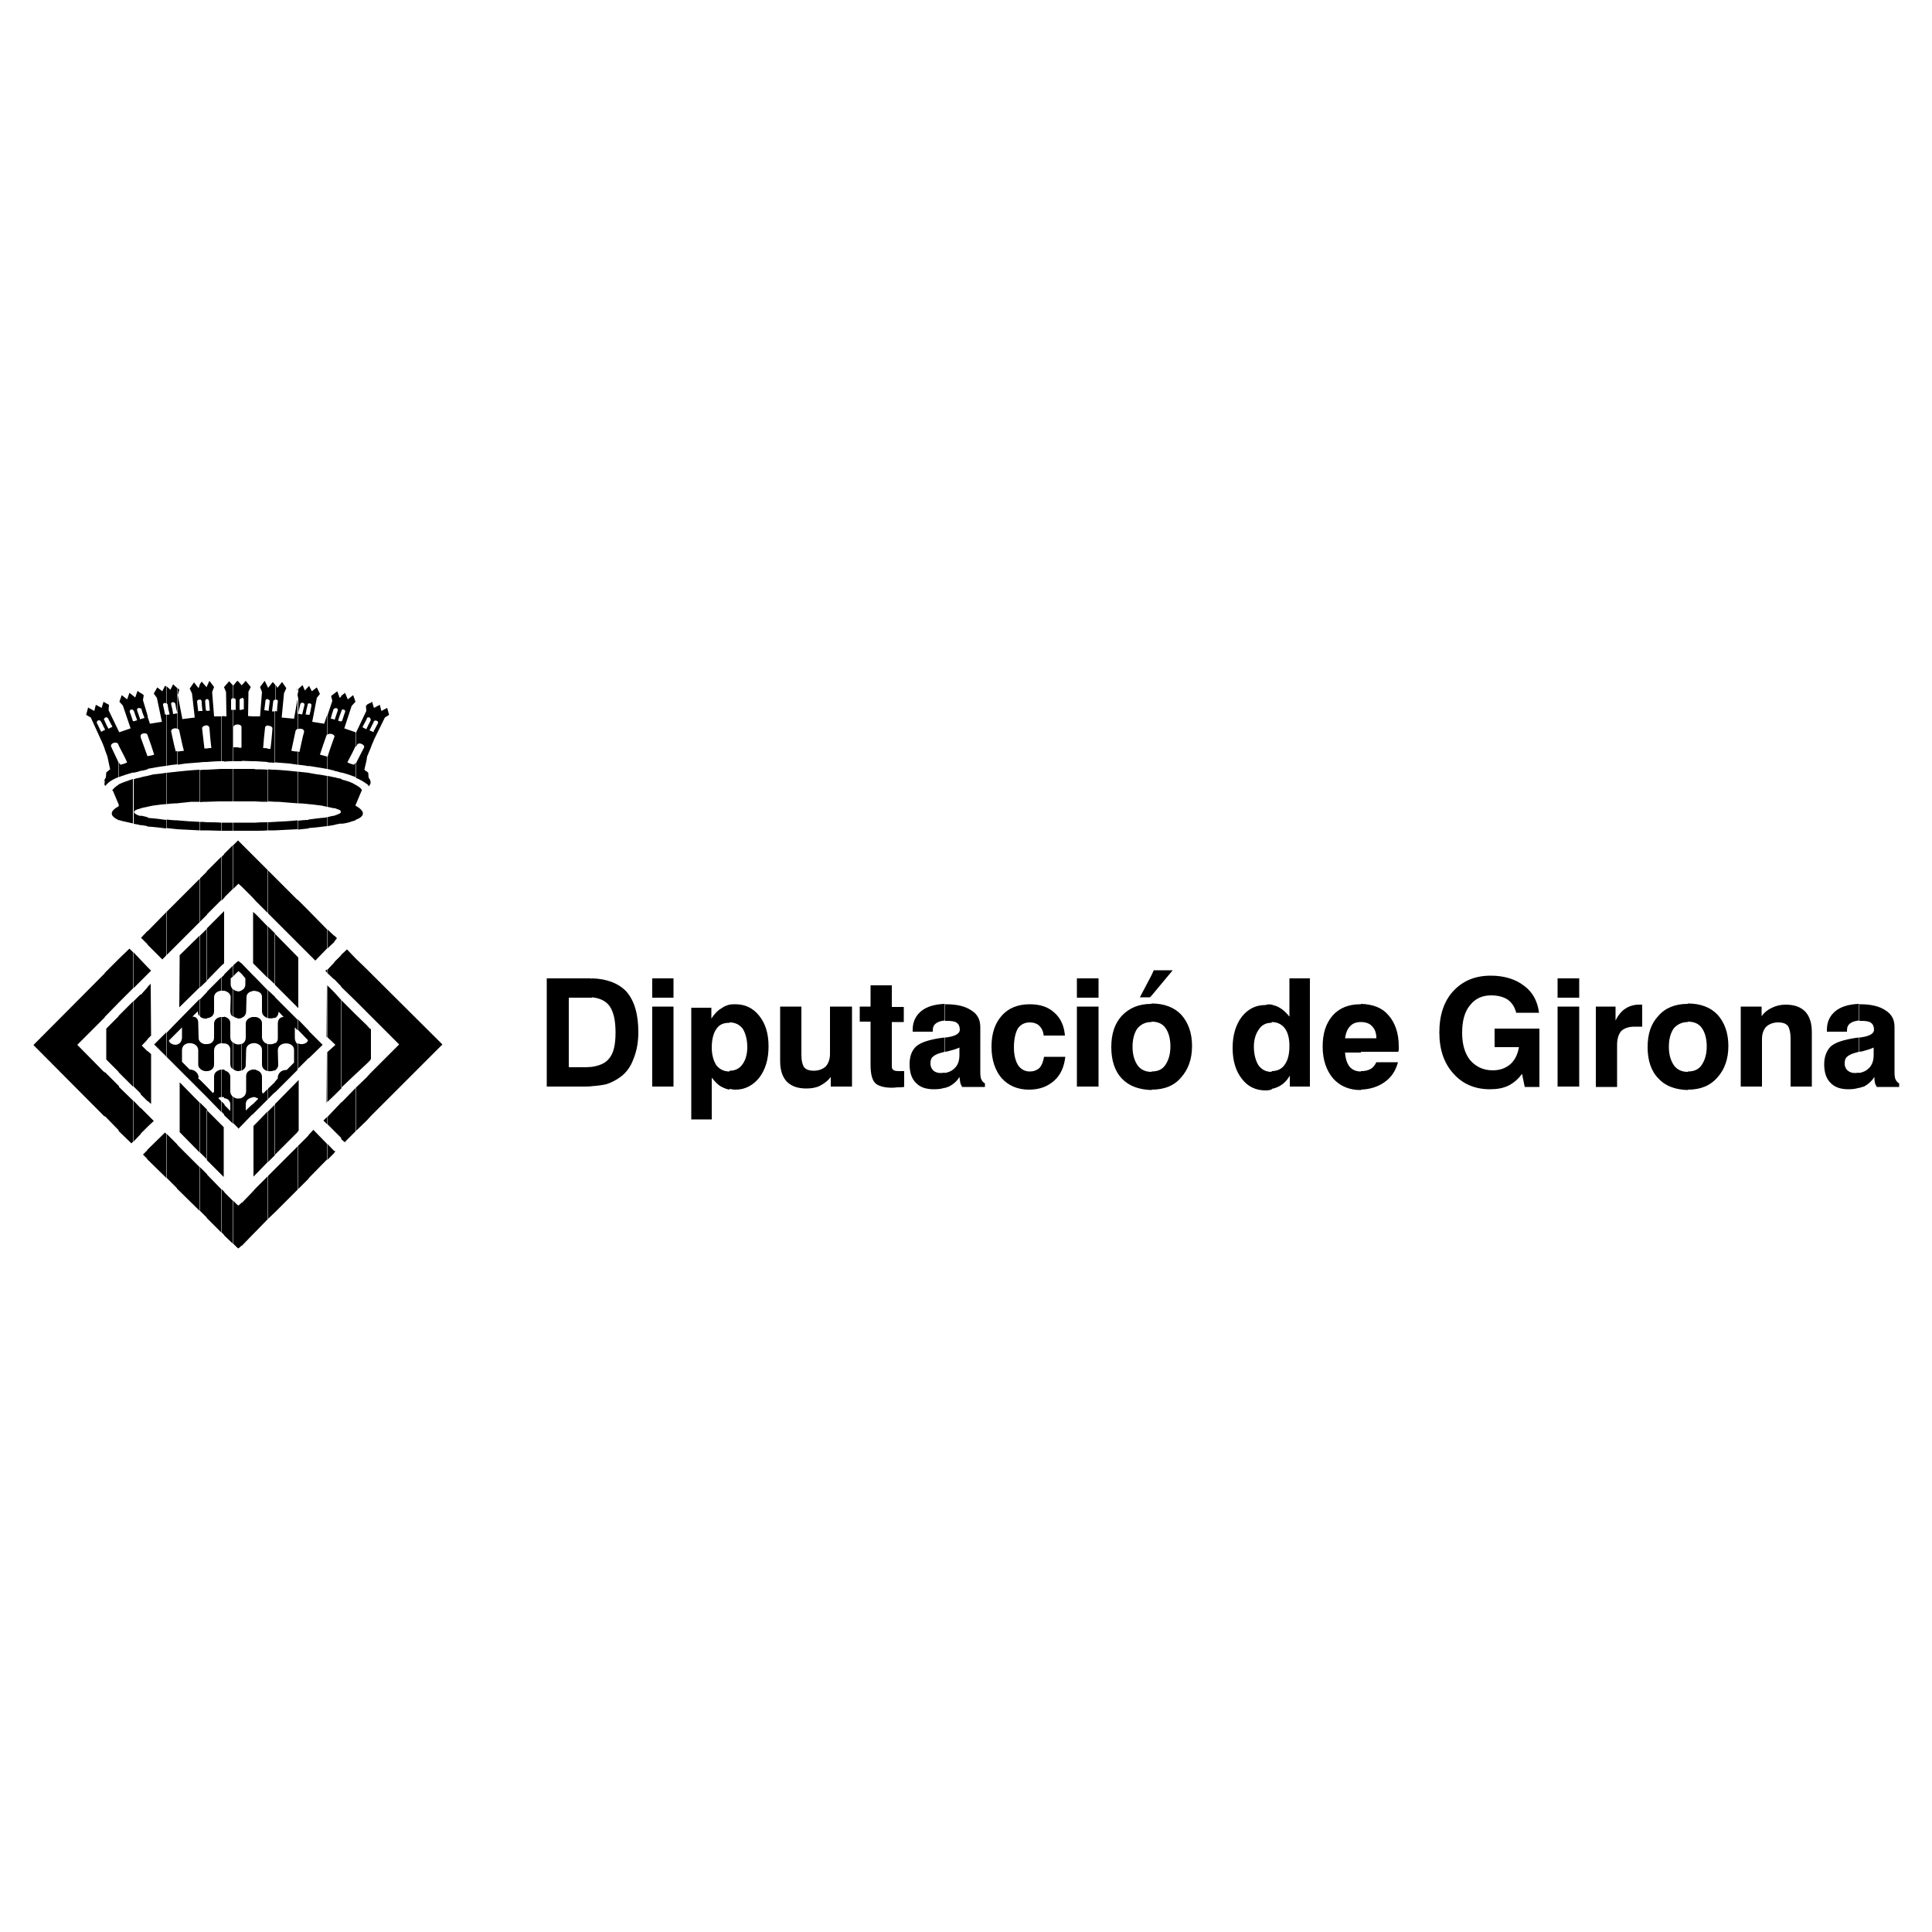 <?xml version="1.0" encoding="utf-8"?>
<!-- Generator: Adobe Illustrator 22.1.0, SVG Export Plug-In . SVG Version: 6.00 Build 0)  -->
<svg version="1.1" id="Capa_1" xmlns="http://www.w3.org/2000/svg" xmlns:xlink="http://www.w3.org/1999/xlink" x="0px" y="0px"
	 viewBox="0 0 500 500" style="enable-background:new 0 0 500 500;" xml:space="preserve">
<g>
	<path d="M27.1,251.9v11.4l-7.1,7.1l7.1,7.2v11.4L8.7,270.5c0-0.1,0-0.1,0.1-0.2L27.1,251.9z M27.1,201.9v1
		C26.9,202.5,26.9,202.2,27.1,201.9 M27.1,181.8v4c-0.2,0.2-0.3,0.4-0.1,0.6c0,0,0,0.1,0.1,0.1v2.1c-0.4-0.6-0.6-1.3-1-1.9
		c-0.3-0.6-1.3-0.2-1,0.5c0.4,0.7,0.7,1.5,1.1,2.2c0.3-0.2,0.5-0.3,0.9-0.5v4.9l-0.5-1.3l-3.1-6.8l-1.2-0.7l0.5-1.9l1.6,0.9l0.4-1.6
		l1.5,0.8l0.5-1.6L27.1,181.8z M30.8,281.1v11.5l-3.7-3.8v-11.4L30.8,281.1z M30.8,262.9l-3.3,3.3v8l3.3,3.3V262.9z M30.8,248.1
		v11.3l-3.7,3.8v-11.4L30.8,248.1z M30.8,208.6v3.7C28.4,211.2,28.2,210,30.8,208.6 M30.8,203v5.4l-1.6-3.8H29
		C29.4,204,30,203.5,30.8,203 M28.8,193.3c-0.5-0.9,1.4-1.6,1.8-0.7c0.1,0.2,0.1,0.4,0.2,0.5v-3.7l-2.7-5.6l0.1-1.4l-1.1-0.6v4
		c0.2-0.2,0.7-0.3,0.9,0.2c0.4,0.7,0.7,1.4,1.1,2.1c-0.4,0.2-0.7,0.3-1,0.5c-0.4-0.6-0.7-1.3-1-2v2.1c0,0.1,0.1,0.2,0.1,0.3h-0.1
		v4.9l0.7,1.9l0.7,3.3l-1,0.8l-0.1,1.3c-0.1,0.2-0.3,0.5-0.4,0.7v1c0,0.2,0.2,0.4,0.3,0.5c0.5-0.8,1.6-1.6,3.4-2.3v-3.7
		C30.1,196,29.4,194.7,28.8,193.3 M34.4,284.8v10.7l-0.4,0.4l-3.3-3.2v-11.5L34.4,284.8z M34.4,259.2l-3.7,3.7v14.6l3.7,3.7V259.2z
		 M34.4,246.4v9.4l-3.7,3.7v-11.3l2.8-2.7L34.4,246.4z M34.4,201.6v11.5c-0.9-0.2-1.7-0.4-2.7-0.6c-0.4-0.1-0.6-0.2-1-0.3v-3.7
		c0.1,0,0.1,0,0.1-0.1l-0.1-0.1V203C31.7,202.5,33,202.1,34.4,201.6 M30.8,193.1c0.7,1.4,1.5,2.8,2.1,4.2c-0.5,0.3-1.2,0.5-1.7,0.6
		c-0.2-0.2-0.3-0.4-0.4-0.5v3.7c1-0.4,2.3-0.8,3.7-1.2v-13.3h-0.1c-0.3-0.8-0.5-1.6-0.8-2.3c-0.2-0.6,0.5-0.9,0.9-0.5v-3.7l-1-0.8
		l-0.6,1.7l-1.4-1.1l-0.6,1.7l0.9,1l2,5.9l-2.9,1l-0.1-0.1V193.1z M36.4,286.8v6.7l-1.9,2v-10.7L36.4,286.8z M36.4,257.3V283
		l-1.9-1.9v-21.9L36.4,257.3z M36.4,248.4v5.5l-1.9,1.9v-9.4L36.4,248.4z M36.4,201.2v8c-0.2,0.1-0.5,0.2-0.7,0.2
		c-0.6,0.3-1,0.3-1,0.9c0.1,0.1,0.1,0.2,0.2,0.2c0.3,0.3,1,0.6,1.6,0.7v2.4c-0.6-0.2-1.3-0.3-1.9-0.4v-11.5
		C35.1,201.4,35.7,201.4,36.4,201.2 M36.4,179.4v4c-0.4-0.4-1.1-0.1-0.9,0.5c0.3,0.8,0.5,1.5,0.8,2.3h0.1v4.2v0.4v8.7
		c-0.6,0.2-1.3,0.4-1.9,0.5v-13.3c0.4-0.1,0.6-0.2,1-0.3c-0.3-0.8-0.6-1.6-0.8-2.3c-0.1-0.1-0.1-0.2-0.2-0.3v-3.7l0.5,0.4l0.6-1.7
		L36.4,179.4z M38.2,297.6v2.4l-1.2-1.2L38.2,297.6z M38.2,288.5v3.1l-1.8,1.8v-6.7L38.2,288.5z M38.2,255.5v13.5l-1.5,1.6l1.5,1.5
		v12.9l-1.8-1.8v-25.7L38.2,255.5z M38.2,250.3v1.8l-1.8,1.8v-5.5L38.2,250.3z M38.2,240.9v3.5l-1.7-1.7L38.2,240.9z M38.2,211.5
		v2.3c-0.5-0.1-1.2-0.2-1.8-0.3v-2.4h0.1C37,211.2,37.6,211.3,38.2,211.5 M38.2,200.8v8c-0.5,0.1-1.2,0.2-1.8,0.4v-8
		C37,201,37.6,200.9,38.2,200.8 M38.2,195.8v3.3c-0.4,0.1-0.7,0.2-1.1,0.3c-0.3,0-0.5,0.1-0.7,0.1v-8.7
		C37,192.5,37.6,194.1,38.2,195.8L38.2,195.8z M38.2,185.2v4.9c-0.4-0.5-1.6-0.4-1.8,0.2v-4.2c0.4-0.1,0.6-0.2,1-0.3
		c-0.3-0.7-0.6-1.5-0.8-2.3c0-0.1-0.1-0.2-0.2-0.2v-4l0.8,0.6l-0.2,1.3L38.2,185.2z M38.2,252.1v-1.8l0.9,0.9L38.2,252.1z
		 M38.2,268.9v-13.5l0.8-0.8l0.1,13.4L38.2,268.9z M38.2,284.9V272l0.9,0.8v12.9L38.2,284.9z M38.2,291.6v-3.1l1.6,1.6L38.2,291.6z
		 M43,293.4v11.4l-4.9-4.8v-2.4l4.6-4.5L43,293.4z M43,267.2v6.2l-3.1-3.1L43,267.2z M43,236.1v11.2l-1,1l-3.8-3.8v-3.5L43,236.1z
		 M43,212.2v2.2c-1.6-0.2-3.2-0.4-4.9-0.5v-2.3c0.2,0,0.3,0,0.5,0.1C40.1,211.8,41.6,212,43,212.2 M43,200v8.1
		c-0.4,0-0.8,0.1-1.2,0.1c-0.7,0.1-1.6,0.2-2.3,0.3c-0.5,0.1-0.9,0.2-1.4,0.3v-8c0.5-0.1,1.1-0.3,1.7-0.4
		C40.8,200.3,41.9,200.2,43,200 M43,177.6v4.4c-0.4-0.2-0.9,0-0.8,0.5c0.2,0.8,0.4,1.7,0.5,2.4H43v13.3c-1.7,0.2-3.3,0.5-4.9,0.8
		v-3.3c0.6-0.1,1.3-0.2,1.8-0.4c-0.5-1.6-1.1-3.4-1.7-5c0-0.1,0-0.1-0.1-0.2v-4.9l0.7,2.1l3.1-0.5l-1.3-6.2l-0.8-1.1l0.9-1.6l1.3,1
		l0.7-1.4L43,177.6z M45.9,296.2v11.4l-2.8-2.8v-11.4L45.9,296.2z M45.9,264.4v2.7l-2.2,2.2c0.1,0.7,1.3,1.3,2.2,1v6l-2.8-2.8v-6.2
		L45.9,264.4z M45.9,233.2v11.2l-2.8,2.8v-11.2L45.9,233.2z M45.9,212.3v2.3c-1-0.1-1.9-0.2-2.8-0.3v-2.2
		C44,212.2,44.9,212.3,45.9,212.3 M45.9,199.7v8.2c-1,0-1.9,0.1-2.8,0.2V200C44,199.9,44.9,199.8,45.9,199.7 M45.9,178.1v6.5
		c-0.2-0.8-0.4-1.6-0.5-2.4c-0.2-0.7-1.3-0.6-1.1,0.1c0.2,0.8,0.4,1.6,0.5,2.5c0.4-0.1,0.7-0.1,1.1-0.2v4c-0.6-0.3-1.7,0-1.6,0.7
		c0.4,1.7,0.7,3.5,1.2,5.2c0.1-0.1,0.2-0.1,0.4-0.1v3.4c-1,0.1-1.9,0.2-2.8,0.4V185c0.3,0,0.5-0.1,0.8-0.1c-0.2-0.8-0.4-1.6-0.5-2.5
		c0-0.2-0.2-0.3-0.3-0.4v-4.4l1,0.9l0.7-1.4L45.9,178.1z M51.7,302.1v11.3l-5.9-5.8v-11.4L51.7,302.1z M51.7,285.4l-5.2-5.3V293
		l5.2,5.3V285.4z M51.7,258.5v4.5c-0.4-0.3-0.5-0.7-0.5-1.3l-1.4,1.4c0.9,0,1.5,0.5,1.5,1.6l0.1,3.9c0,0.4,0.1,0.7,0.4,1v7
		c-0.3-0.3-0.5-0.6-0.5-1.1v-3.7c0-2.3-4.2-2.6-4.2,0v3l2,2c0.9,0,2,0.5,2.3,1.8l-0.1,0.5l0.5,0.4v2.7l-5.9-5.9v-6
		c0.6-0.2,1.1-0.7,1.2-1.7v-2.7l-1.2,1.2v-2.7L51.7,258.5z M51.7,242.1l-5.2,5.1l-0.1,13.5l5.3-5.2V242.1z M51.7,227.4v11.2
		l-5.9,5.9v-11.2L51.7,227.4z M51.7,212.7v2.2c-2-0.1-3.9-0.2-5.9-0.3v-2.3C47.8,212.5,49.7,212.6,51.7,212.7 M51.7,199.2v8.3h-2.2
		c-1.2,0.1-2.5,0.3-3.7,0.4v-8.2C47.7,199.5,49.7,199.3,51.7,199.2 M51.7,177.2v3.9c-0.4-0.1-0.7,0.1-0.7,0.5
		c0.1,0.8,0.2,1.7,0.3,2.5c0.2-0.1,0.3-0.1,0.5-0.1v13.3c-1.3,0.1-2.6,0.2-3.8,0.3c-0.6,0.1-1.4,0.2-2,0.3v-3.4
		c0.5-0.1,1-0.1,1.6-0.2c-0.5-1.7-0.8-3.5-1.2-5.2c0-0.2-0.2-0.4-0.4-0.5v-4v-6.5l0.4,0.4l-0.4,1.4l1.2,6.2l3.2-0.4l-0.7-6.2
		l-0.6-1.3l1.1-1.6l1.2,1.5L51.7,177.2z M53.6,303.9v11.3l-1.8-1.8v-11.3L53.6,303.9z M53.6,287.2v12.9l-1.8-1.8v-12.9L53.6,287.2z
		 M53.6,281.3v2.7l-1.8-1.8v-2.7L53.6,281.3z M53.6,270.2v7c-0.7,0.1-1.4-0.2-1.8-0.6v-7C52.1,270,52.8,270.3,53.6,270.2
		 M53.6,256.7v6.9c-0.7,0.1-1.4-0.1-1.8-0.5v-4.5L53.6,256.7z M53.6,240.3v13.5l-1.8,1.7v-13.4L53.6,240.3z M53.6,225.5v11.2
		l-1.8,1.8v-11.2L53.6,225.5z M53.6,212.8v2.1h-1.8v-2.2C52.3,212.7,52.9,212.7,53.6,212.8 M53.6,199.2v8.3c-0.6,0-1.3,0-1.8,0.1
		v-8.3C52.3,199.2,52.9,199.2,53.6,199.2 M53.6,177.7v3.2c-0.3,0-0.5,0.3-0.5,0.5c0,0.8,0.1,1.6,0.2,2.5h0.3v3.8
		c-0.6,0-1.3,0.3-1.3,0.8c0.2,1.7,0.4,3.5,0.6,5.2h0.7v3.5c-0.6,0-1.3,0-1.8,0.1V184h0.6c-0.1-0.8-0.2-1.6-0.2-2.5
		c-0.1-0.3-0.3-0.5-0.5-0.5v-3.9l0.5-0.7l1.3,1.5L53.6,177.7z M57.2,307.7v11.2l-3.7-3.7v-11.3L57.2,307.7z M57.2,291l-3.7-3.7v12.9
		l3.7,3.7V291z M57.2,276.8v7.1c-0.4,0.1-0.7,0.2-0.7,0.3l0.7,0.7v2.8l-3.7-3.8v-2.7l1.6,1.7c0.2-0.2,0.3-0.3,0.3-0.5v-3.8
		C55.4,277.5,56.3,277,57.2,276.8 M57.2,263.2c-0.9,0.1-1.7,0.6-1.8,1.6v3.7c0,1.2-0.9,1.7-1.8,1.7v7c0.9,0,1.8-0.6,1.8-1.7v-3.8
		c0.1-1,0.9-1.6,1.8-1.7V263.2z M57.2,253v3.4c-0.9,0.1-1.7,0.6-1.8,1.6v3.7c0,1.2-0.9,1.7-1.8,1.8v-6.9L57.2,253z M57.2,236.6
		l-3.7,3.7v13.5l3.7-3.8V236.6z M57.2,221.8V233l-3.7,3.7v-11.2L57.2,221.8z M57.2,212.9v2.1c-1.2,0-2.5-0.1-3.7-0.1v-2.1
		C54.8,212.8,56.1,212.8,57.2,212.9 M57.2,199v8.4h-0.5h-0.1c-1,0-2.1,0.1-3.1,0.1v-8.3C54.8,199.1,56,199.1,57.2,199 M57.2,185.4
		V197c-1.3,0-2.5,0.1-3.7,0.2v-3.5c0.4-0.1,0.7-0.1,1.2-0.1c-0.2-1.7-0.4-3.6-0.5-5.3c-0.1-0.4-0.4-0.5-0.7-0.6V184
		c0.3,0,0.5-0.1,0.8-0.1c-0.1-0.8-0.1-1.7-0.2-2.5c-0.1-0.4-0.4-0.5-0.6-0.5v-3.2l0.7-1.5l1.2,1.6l-0.5,1.3l0.5,6.3H57.2z M57.2,250
		v-13.4l0.8-0.8v13.5L57.2,250z M57.2,303.9V291l0.7,0.7v12.9L57.2,303.9z M58.1,308.5v11.2l-0.8-0.8v-11.2L58.1,308.5z M58.1,285.8
		v2.7l-0.8-0.8V285L58.1,285.8z M58.1,276.8v7.2c-0.3-0.1-0.5-0.1-0.8-0.1v-7.1H58.1z M58.1,263.2v6.9c-0.3-0.1-0.5-0.1-0.8-0.1
		v-6.8H58.1z M58.1,252.2v4.2h-0.8V253L58.1,252.2z M58.1,221v11.3l-0.8,0.8v-11.3L58.1,221z M58.1,215h-0.8v-2.1h0.8V215z
		 M58.1,199v8.4h-0.2h-0.5h-0.2V199H58.1z M58.1,185.3V197h-0.8v-11.6L58.1,185.3z M58.1,177.7L58.1,177.7L58.1,177.7z M60.3,310.8
		v11.1l-2.3-2.2v-11.2L60.3,310.8z M60.3,283.9v6.9l-2.3-2.2v-2.7l1.6,1.6v-1.6c0-1.1-0.7-1.6-1.6-1.7v-7.2c0.8,0.2,1.6,0.7,1.6,1.7
		v3.8C59.6,283,59.9,283.5,60.3,283.9 M60.3,269.8v6.9c-0.5-0.3-0.7-0.7-0.7-1.4v-3.6c0-1.1-0.7-1.6-1.6-1.7v-6.9
		c0.8,0.2,1.6,0.7,1.6,1.6v3.7C59.6,269.1,59.9,269.6,60.3,269.8 M60.3,249.9v2.8l-0.6,0.5v1.6c0,0.5,0.3,1,0.6,1.3v7
		c-0.5-0.3-0.7-0.8-0.7-1.5l0.1-3.6c-0.1-0.9-0.8-1.4-1.7-1.6v-4.2L60.3,249.9z M60.3,218.7v11.3l-2.3,2.3V221L60.3,218.7z
		 M60.3,212.9v2.1h-0.3h-2v-2.1h2h0.1H60.3L60.3,212.9z M60.3,199v8.4h-0.3h-0.3h-0.3h-0.3H59h-0.4h-0.2h-0.2h-0.2V199H60.3z
		 M60.3,177.4v3.3c-0.3,0-0.5,0.2-0.5,0.5v2.5h0.5V197c-0.8,0-1.5,0-2.3,0.1v-11.7h0.6l-0.1-6.3l-0.5-1.2v-0.1l1.3-1.5L60.3,177.4z
		 M61.5,311.9V323l-1.1-1.1v-11.1L61.5,311.9z M61.5,284.3v7.5l-1.1-1.1v-6.9C60.6,284.1,61,284.3,61.5,284.3 M61.5,270.3v6.9
		c-0.5-0.1-0.8-0.2-1.1-0.5v-6.9C60.6,270.1,61,270.2,61.5,270.3 M61.5,256.5v7c-0.5-0.1-0.8-0.2-1.1-0.5v-7
		C60.6,256.3,61,256.5,61.5,256.5 M61.5,248.8v2.7l-1.1,1.1v-2.8L61.5,248.8z M61.5,217.6v11.3l-1.1,1.1v-11.3L61.5,217.6z
		 M61.5,212.9v2.1h-0.1h-0.1h-0.1h-0.8v-2.1h0.1h0.1h0.1h0.1h0.1h0.1H61h0.1h0.1H61.5z M61.5,199v8.4h-0.3h-0.7h-0.1V199h0.8H61.5z
		 M61.5,176.2v11.3h-0.3c-0.4,0.1-0.8,0.3-0.8,0.7v5.2h1.1v3.6h-0.3h-0.8v-13.3h0.6v-2.5c0-0.4-0.3-0.5-0.6-0.5v-3.3l0.9-1.1
		L61.5,176.2L61.5,176.2z M62.6,311.2v11.1l-0.9,0.8l-0.2-0.2v-11.1l0.2,0.2L62.6,311.2z M62.6,284.1v7.1l-0.9,0.9l-0.2-0.3v-7.5
		h0.1C61.9,284.3,62.3,284.3,62.6,284.1 M62.6,270.1v6.9c-0.4,0.1-0.7,0.2-1.1,0.2v-6.9h0.1C61.9,270.3,62.3,270.3,62.6,270.1
		 M62.6,256.3v7.1c-0.4,0.2-0.7,0.2-1.1,0.2v-7C61.8,256.6,62.2,256.5,62.6,256.3 M62.6,249.4v2.7l-0.9-0.8l-0.2,0.3v-2.7l0.2-0.2
		L62.6,249.4z M62.6,218.5v11l-0.9-0.8l-0.2,0.2v-11.3l0.1-0.1L62.6,218.5z M62.6,212.9v2.1h-0.8h-0.3v-2.1h0.2h0.1h0.4h0.1H62.6
		L62.6,212.9z M62.6,199v8.4h-0.9h-0.2V199h0.2H62.6z M62.6,177.4v3.3c-0.3,0-0.6,0.2-0.6,0.5v2.5h0.6V197h-0.9h-0.2v-3.6h0.2v0.1
		h0.8v-5.3c0-0.5-0.4-0.6-0.8-0.7h-0.1h-0.1v-11.3l0.1,0.1L62.6,177.4L62.6,177.4z M65.3,308.5v11.1l-2.7,2.8v-11.1L65.3,308.5z
		 M65.3,276.8v7.2c-0.8,0.2-1.7,0.6-1.7,1.8v1.6l1.7-1.6v2.6l-2.7,2.8v-7.1c0.6-0.3,1.1-0.8,1.1-1.8v-3.8
		C63.7,277.5,64.4,277,65.3,276.8 M65.3,263.2c-0.9,0.2-1.6,0.7-1.7,1.6v3.7c0,0.9-0.5,1.5-1.1,1.7v6.9c0.6-0.3,1.2-0.8,1.1-1.7
		l0.1-3.6c0-1.1,0.7-1.6,1.6-1.8V263.2z M65.3,252.2v4.3c-0.8,0.2-1.5,0.6-1.5,1.6l-0.1,3.6c0,0.9-0.5,1.5-1.2,1.7v-7.1
		c0.5-0.2,1-0.7,1-1.6v-1.5l-1-1.2v-2.7L65.3,252.2z M65.3,221.2v11l-2.7-2.7v-11L65.3,221.2z M65.3,212.9v2.1h-2.6h-0.2v-2.1h0.1
		h0.1H65.3z M65.3,199v8.4H65h-0.2h-0.5h-0.1h-0.5h-0.2h-1.1V199H65.3z M65.3,185.4V197c-0.9,0-1.8-0.1-2.7-0.1v-13.3h0.5v-2.5
		c0-0.4-0.3-0.5-0.5-0.5v-3.3l1-1.1l1.3,1.6l-0.6,1.2l-0.1,6.3L65.3,185.4z M66.2,307.5v11.2l-0.9,0.9v-11.1L66.2,307.5z
		 M66.2,290.8v13.1l-0.6,0.6v-13.1L66.2,290.8z M66.2,285v2.6l-0.9,0.9v-2.6L66.2,285z M66.2,276.8v7.2c-0.3-0.1-0.6-0.1-0.9,0v-7.2
		H66.2z M66.2,263.2v6.8c-0.3-0.1-0.6,0-0.9,0v-6.8H66.2z M66.2,253.1v3.4c-0.3-0.1-0.6-0.1-0.9,0v-4.3L66.2,253.1z M66.2,236.6V250
		l-0.7-0.7V236L66.2,236.6z M66.2,222.1v11.1l-0.9-1v-11L66.2,222.1z M66.2,215h-0.9v-2.1h0.9V215z M66.2,199.1v8.3h-0.1H66h-0.5
		h-0.1h-0.2V199C65.6,199,65.9,199,66.2,199.1 M66.2,197h-0.9v-11.6h0.9V197z M69.3,304.4v11.1l-3.1,3.2v-11.2L69.3,304.4z
		 M69.3,287.6v13.1l-3.1,3.2v-13.1L69.3,287.6z M69.3,281.8v2.7l-3.1,3.1V285l0.6-0.6c0-0.2-0.3-0.3-0.6-0.3v-7.2
		c0.9,0.2,1.6,0.8,1.6,1.8v3.8c0.1,0.3,0.1,0.4,0.3,0.5L69.3,281.8z M69.3,270.2c-0.7-0.2-1.4-0.7-1.5-1.7v-3.7
		c0-0.9-0.8-1.5-1.6-1.6v6.8c0.8,0.2,1.6,0.7,1.6,1.7v3.8c0,0.9,0.6,1.5,1.5,1.7V270.2z M69.3,256.3v7.2c-0.8-0.3-1.5-0.8-1.5-1.8
		V258c0-0.9-0.7-1.4-1.6-1.5v-3.4L69.3,256.3z M69.3,239.8v13.3l-3.1-3.1v-13.4L69.3,239.8z M69.3,225.2v11.1l-3.1-3.1v-11.1
		L69.3,225.2z M69.3,212.8v2.1c-1,0.1-2.1,0.1-3.1,0.1v-2.1C67.2,212.8,68.3,212.8,69.3,212.8 M69.3,199.2v8.3c-1,0-2.1,0-3.1-0.1
		v-8.3C67.2,199.1,68.3,199.1,69.3,199.2 M69.3,177.8v3.1c-0.3,0-0.6,0.1-0.6,0.5c-0.1,0.7-0.2,1.6-0.3,2.4c0.3,0,0.6,0.1,0.9,0.1
		v3.8c-0.4,0.1-0.7,0.3-0.7,0.6c-0.2,1.8-0.4,3.6-0.5,5.3c0.4,0,0.8,0,1.2,0.1v3.5c-1-0.1-2.1-0.1-3.1-0.2v-11.6h1.1l0.5-6.3
		l-0.5-1.3l1.2-1.6L69.3,177.8z M71.2,302.5v11.2l-1.8,1.7v-11.1L71.2,302.5z M71.2,285.8v13.1l-1.8,1.8v-13.1L71.2,285.8z
		 M71.2,280v2.6l-1.8,1.8v-2.7L71.2,280z M71.2,269.9v7c-0.5,0.3-1.2,0.4-1.8,0.3v-7C70,270.3,70.6,270.3,71.2,269.9 M71.2,258v5.3
		c-0.5,0.3-1.3,0.3-1.8,0.2v-7.2L71.2,258z M71.2,241.6v13.2l-1.8-1.7v-13.3L71.2,241.6z M71.2,227.1v11.1l-1.8-1.8v-11.1
		L71.2,227.1z M71.2,212.7v2.2h-1.8v-2.1C70,212.8,70.5,212.7,71.2,212.7 M71.2,199.2v8.3c-0.6,0-1.2-0.1-1.8-0.1v-8.3
		C70,199.2,70.5,199.2,71.2,199.2 M71.2,177.2v3.9c-0.3,0-0.5,0.2-0.5,0.5c-0.1,0.8-0.2,1.6-0.3,2.5h0.7v13.3
		c-0.6,0-1.2-0.1-1.8-0.1v-3.5h0.7c0.2-1.7,0.4-3.5,0.5-5.2c0.1-0.5-0.6-0.8-1.2-0.8V184h0.2c0.1-0.8,0.2-1.6,0.3-2.5
		c0-0.3-0.2-0.5-0.5-0.5v-3.1l0.1,0.1l1.2-1.5L71.2,177.2z M77,296.7v11.2l-5.9,5.9v-11.2L77,296.7z M77,279.8l-5.9,6v13.1l5.9-5.9
		V279.8z M77,263.9v2.7l-0.7-0.7v2.7c0,0.7,0.3,1.3,0.7,1.6v6.7l-5.9,5.9V280l0.8-0.9v-0.5c0.3-1.3,1.3-1.7,2.3-1.7l1.9-1.9v-3.1
		c0.2-2.5-4.3-2.5-4.2,0l0.1,3.7c0,0.7-0.5,1.2-0.9,1.5v-7c0.5-0.3,0.8-0.7,0.8-1.4v-3.8c0-1.1,0.6-1.7,1.5-1.7l-1.3-1.4
		c0,0.8-0.4,1.4-1,1.7V258L77,263.9z M77,247.6l-5.9-6v13.2l5.9,5.9V247.6z M77,232.9V244l-5.9-5.9v-11.1L77,232.9z M77,212.3v2.3
		c-2,0.1-3.9,0.2-5.9,0.3v-2.2C73.1,212.6,75.1,212.5,77,212.3 M77,199.7v8.2c-1.3-0.1-2.5-0.2-3.8-0.3c-0.7-0.1-1.4-0.1-2.1-0.1
		v-8.3C73.2,199.3,75.1,199.5,77,199.7 M77,178.2v6.4v4c-0.2,0.1-0.4,0.3-0.5,0.5c-0.4,1.7-0.7,3.5-1.1,5.2c0.5,0.1,1,0.2,1.6,0.2
		v3.4c-0.7-0.1-1.4-0.2-2.1-0.3c-1.2-0.1-2.5-0.2-3.7-0.3V184c0.1,0,0.3,0.1,0.5,0.1c0-0.8,0.1-1.6,0.2-2.5c0.1-0.5-0.4-0.6-0.6-0.5
		v-3.9l0.5,0.8l1.2-1.5l1.1,1.6l-0.6,1.3l-0.6,6.3l3.2,0.3l1.1-6.2l-0.3-1.4L77,178.2z M77,260.7v-13.1l0.2,0.2v13.1L77,260.7z
		 M77,292.9v-13.1l0.3-0.3v13.1L77,292.9z M79.9,293.8V305l-2.8,2.8v-11.2L79.9,293.8z M79.9,266.7v7.1l-2.8,2.8V270
		c0.9,0.5,2.5,0.1,2.6-0.8l-2.6-2.7v-2.7L79.9,266.7z M79.9,235.7v11.2L77,244v-11.2L79.9,235.7z M79.9,212.2v2.2
		c-1,0.1-1.9,0.2-2.8,0.3v-2.3C77.9,212.3,78.9,212.2,79.9,212.2 M79.9,200v8.1c-1-0.1-1.9-0.2-2.8-0.2v-8.2
		C77.9,199.8,78.9,199.9,79.9,200 M79.9,177.6v4.4c-0.2,0.1-0.3,0.2-0.3,0.5c-0.2,0.7-0.4,1.6-0.5,2.4c0.3,0,0.5,0.1,0.8,0.1v13.3
		c-0.9-0.2-1.9-0.3-2.8-0.4v-3.4c0.1,0,0.3,0.1,0.4,0.1c0.4-1.7,0.7-3.5,1.2-5.2c0.1-0.7-0.9-1-1.6-0.7v-4c0.4,0.1,0.7,0.1,1.1,0.2
		c0.2-0.8,0.4-1.7,0.6-2.5c0.1-0.6-1-0.8-1.1-0.1c-0.2,0.8-0.4,1.6-0.5,2.4v-6.4l1.1-1l0.6,1.4L79.9,177.6z M79.9,273.9v-7.1
		l3.6,3.6L79.9,273.9z M84.6,296v4.1l-4.8,4.9v-11.2l1.3-1.4L84.6,296z M84.6,289.1v1.8l-0.9-0.9L84.6,289.1z M84.6,272.3v12.9
		l-0.1,0.2L84.6,272.3L84.6,272.3z M84.6,255v13.4l-0.1-0.1L84.6,255L84.6,255z M84.6,250.9v0.8l-0.4-0.5L84.6,250.9z M84.6,240.5v5
		l-3,3.1l-1.7-1.7v-11.2L84.6,240.5z M84.6,211.5v2.3c-1.6,0.2-3.2,0.4-4.8,0.5v-2.2c1.5-0.2,2.9-0.4,4.4-0.5
		C84.4,211.5,84.5,211.5,84.6,211.5 M84.6,200.8v8c-0.5-0.1-0.9-0.2-1.3-0.3c-0.8-0.1-1.6-0.2-2.4-0.3c-0.4,0-0.7-0.1-1.1-0.1V200
		c1.1,0.2,2.1,0.4,3.1,0.5C83.5,200.6,84.1,200.7,84.6,200.8 M84.6,185.2v4.9c0,0.1,0,0.1-0.1,0.2c-0.6,1.7-1.2,3.4-1.7,5
		c0.6,0.2,1.3,0.3,1.8,0.5v3.2c-1.5-0.3-3.1-0.5-4.8-0.8V185h0.3c0.2-0.7,0.4-1.6,0.5-2.4c0.1-0.5-0.5-0.7-0.8-0.5v-4.4l0.2-0.2
		l0.7,1.4l1.3-1l0.8,1.7l-0.8,1l-1.2,6.2l3.1,0.5L84.6,185.2z M86.5,297.9v0.5l-1.8,1.8V296L86.5,297.9z M86.5,287.2v5.5l-1.8-1.8
		v-1.8L86.5,287.2z M86.5,270.7v12.8l-1.8,1.7v-12.9L86.5,270.7z M86.5,256.8v13.3l-1.8-1.7V255L86.5,256.8z M86.5,249.1v4.4
		l-1.8-1.7v-0.8L86.5,249.1z M86.5,242.2v1.6l-1.8,1.7v-5L86.5,242.2z M86.5,211.1v2.4c-0.6,0.1-1.2,0.2-1.8,0.3v-2.3
		C85.3,211.3,85.8,211.2,86.5,211.1 M86.5,201.2v8c-0.6-0.1-1.2-0.3-1.8-0.4v-8C85.3,200.9,85.9,201,86.5,201.2 M86.5,190.8v8.6
		c-0.2,0-0.5-0.1-0.6-0.1c-0.4-0.1-0.7-0.2-1.2-0.3v-3.2h0.1C85.3,194.1,85.9,192.5,86.5,190.8 M86.5,179.5v3.9
		c-0.1,0-0.1,0.1-0.2,0.2c-0.3,0.8-0.5,1.6-0.7,2.4c0.3,0,0.6,0.1,0.9,0.2v4.2c-0.2-0.5-1.5-0.7-1.8-0.2v-4.9l1.3-3.9l-0.3-1.3
		L86.5,179.5z M86.5,243.7v-1.6l0.7,0.7L86.5,243.7z M86.5,298.3v-0.5l0.3,0.2L86.5,298.3z M88.4,285.2v9.4l-1.9-1.9v-5.5
		L88.4,285.2z M88.4,258.9v22.7l-1.9,1.9v-12.8l0.3-0.3l-0.3-0.3v-13.3L88.4,258.9z M88.4,247.1v8.3l-1.9-2v-4.4L88.4,247.1z
		 M88.4,201.6v11.5c-0.6,0.1-1.3,0.2-1.9,0.4v-2.4c0.6-0.2,1.4-0.5,1.6-0.7c0,0,0.1-0.1,0.1-0.2c0-0.6-0.4-0.6-0.9-0.8
		c-0.3-0.1-0.5-0.2-0.8-0.3v-8C87.2,201.4,87.8,201.4,88.4,201.6 M88.4,180.2v3.7c0,0.1-0.1,0.2-0.1,0.3c-0.3,0.7-0.6,1.6-0.8,2.3
		c0.3,0.1,0.6,0.2,0.9,0.3V200c-0.6-0.2-1.2-0.4-1.9-0.5v-8.6v-0.1c0.1-0.1,0.1-0.2,0-0.4v-4.2c0,0,0.1,0,0.1,0.1
		c0.3-0.8,0.5-1.6,0.8-2.4c0.2-0.6-0.5-0.8-0.9-0.5v-3.9l0.8-0.6l0.6,1.7L88.4,180.2z M92,281.6v11.2l-2.8,2.8l-0.9-0.8v-9.4
		L92,281.6z M92,262.5l-3.7-3.7v22.7L92,278V262.5z M92,248v11l-3.7-3.6v-8.3l1.5-1.4L92,248z M92,203.1v5.3v0.2v3.7
		c-0.3,0.1-0.6,0.2-1,0.3c-0.8,0.3-1.7,0.5-2.7,0.6v-11.5C89.9,202.1,91.1,202.5,92,203.1 M92,189.5v3.6c-0.6,1.4-1.4,2.8-2.1,4.2
		c0.6,0.3,1.2,0.5,1.8,0.6c0.1-0.2,0.2-0.4,0.3-0.5v3.7c-1-0.4-2.2-0.8-3.7-1.2v-13.3h0.2c0.3-0.7,0.5-1.6,0.8-2.3
		c0.2-0.6-0.5-0.9-1-0.5v-3.7l1-0.8L90,181l1.4-1.1l0.6,1.7l-1,1.1l-1.9,5.8L92,189.5L92,189.5z M92,208.4v-5.3
		c0.9,0.5,1.5,0.9,1.7,1.5h-0.1L92,208.4z M92,212.2v-3.7C94.7,210,94.4,211.3,92,212.2 M94.9,278.8V290l-2.8,2.7v-11.2L94.9,278.8z
		 M94.9,265.3v10L92,278v-15.5L94.9,265.3z M94.9,250.8v11.1L92,259v-11L94.9,250.8z M94.9,182.5v3.6c-0.4,0.7-0.7,1.4-1.1,2.1
		c0.3,0.2,0.6,0.3,1,0.5c0,0,0-0.1,0.1-0.1v8l-0.6,2.6l0.6,0.5v3.2c-0.6-0.5-1.6-1.1-2.8-1.6v-3.7c0.7-1.4,1.4-2.8,2.1-4.1
		c0.4-0.8-1.5-1.6-1.8-0.7c-0.1,0.2-0.2,0.4-0.3,0.5v-3.6l2.7-5.7l-0.1-1.4H94.9z M95.8,277.8V289l-0.9,1v-11.2L95.8,277.8z
		 M95.8,266.3v8.1l-0.9,0.9v-10L95.8,266.3z M95.8,251.7v11.1l-0.9-0.9v-11.1L95.8,251.7z M95.8,201.9v1.1c-0.1,0.1-0.2,0.3-0.4,0.5
		c-0.1-0.3-0.3-0.5-0.5-0.7v-3.2l0.4,0.4l0.1,1.3C95.5,201.4,95.7,201.6,95.8,201.9 M95.8,186.7v2c-0.1,0.1-0.1,0.2-0.2,0.3
		c0.1,0,0.1,0,0.2,0.1v4.8l-0.8,1.9l-0.1,0.7v-8C95.2,187.9,95.5,187.2,95.8,186.7 M95.8,181.9v3.9c-0.3-0.2-0.7-0.3-0.9,0.2v-3.6
		L95.8,181.9z M95.8,203v-1.1C95.9,202.3,96,202.5,95.8,203 M95.8,274.3v-8.1l0.2,0.2v7.7L95.8,274.3z M96.7,276.9v11.2l-0.9,0.9
		v-11.2L96.7,276.9z M96.7,252.6v11.1l-0.9-0.9v-11.1L96.7,252.6z M96.7,189.3v2.4l-0.4,0.9l-0.5,1.3v-4.8c0.3,0.1,0.5,0.2,0.9,0.4
		V189.3z M96.7,183v3.8v0.1c-0.3,0.5-0.6,1.2-0.9,1.8v-2c0-0.1,0.1-0.2,0.1-0.2c0.1-0.3,0-0.5-0.1-0.6v-3.9l0.5-0.4L96.7,183z
		 M96.7,191.6v-2.4c0.4-0.6,0.7-1.3,1.1-2c0.3-0.6-0.7-1-1.1-0.5V183l0.1,0.2l1.5-0.8l0.4,1.6l1.5-0.8l0.5,1.8l-1.1,0.7L96.7,191.6z
		 M96.7,288.1v-11.2l6.6-6.6l-6.6-6.6v-11.1l17.8,17.7L96.7,288.1z"/>
	<path d="M147.1,276.2h4.6c0.5,0,1-0.1,1.5-0.1v5c-0.6,0.1-1.5,0.1-2.3,0.1h-9.4v-28h11c0.3,0,0.5,0,0.7,0.1v4.9h-0.7h-5.3V276.2z
		 M168.8,260.5h5.5v20.7h-5.5V260.5z M168.8,253.2h5.5v5h-5.5V253.2z M188.8,260v4.7h-0.1c-1.5,0-2.6,0.5-3.3,1.6
		c-0.8,1.1-1.2,2.8-1.2,4.8c0,2,0.5,3.5,1.2,4.6c0.8,1,1.9,1.6,3.4,1.6v4.7c-0.7-0.1-1.4-0.4-2-0.7c-1-0.5-1.8-1.4-2.6-2.4v10.8
		h-5.3v-28.9h5.2v2.8c0.8-1.2,1.6-2.1,2.7-2.7C187.4,260.4,188.1,260.2,188.8,260 M153.2,276.1c1.9-0.3,3.4-0.9,4.3-2
		c1.3-1.4,1.8-3.7,1.8-6.9c0-3.1-0.5-5.4-1.6-6.9c-1-1.3-2.5-2-4.5-2.2v-4.9c3.9,0.1,6.9,1.3,8.9,3.4c2.1,2.4,3.1,5.9,3.1,10.5
		c0,2.6-0.4,4.8-1.2,6.8c-0.7,2-1.8,3.6-3.4,4.8c-1.1,0.8-2.4,1.5-3.7,1.9c-0.9,0.2-2.2,0.4-3.7,0.5V276.1z M233.9,281.3
		c-0.5,0.1-1.1,0.1-1.7,0.1c-0.7,0.1-1.2,0.1-1.4,0.1c-2.1,0-3.6-0.5-4.3-1.2c-0.8-0.8-1.2-2.4-1.2-4.7v-11.2h-2.8v-3.9h2.8V255h5.5
		v5.6h3.1v3.9h-3.1v11.4c0,0.5,0.1,0.8,0.4,1c0.2,0.2,0.7,0.3,1.5,0.3h1.3V281.3z M220.5,260.5v20.7H215v-2.5
		c-0.7,1-1.7,1.7-2.8,2.3c-1,0.5-2.2,0.7-3.5,0.7c-2.3,0-3.9-0.6-5.1-1.8c-1.1-1.2-1.7-2.9-1.7-5.3v-14.1h5.5v12.6
		c0,1.5,0.3,2.5,0.7,3.1c0.5,0.6,1.3,0.9,2.5,0.9c1.3,0,2.3-0.4,3.1-1.1c0.7-0.8,1.1-1.9,1.1-3.2v-12.3H220.5z M188.8,281.8v-4.7
		h0.1c1.4,0,2.5-0.6,3.2-1.6c0.8-1,1.3-2.6,1.3-4.5c0-2-0.5-3.7-1.2-4.8c-0.8-1-1.9-1.6-3.4-1.6V260c0.5-0.1,0.9-0.1,1.5-0.1
		c2.6,0,4.6,1,6.2,3c1.6,2,2.4,4.6,2.4,7.9c0,3.3-0.8,6-2.4,8.1c-1.6,2-3.7,3.1-6.1,3.1C189.8,282,189.3,281.9,188.8,281.8
		 M244.5,268.5v3.7c-0.7,0.2-1.1,0.3-1.1,0.3c-1,0.3-1.6,0.6-2.1,1.1c-0.4,0.4-0.5,1-0.5,1.7c0,0.7,0.3,1.3,0.7,1.7
		c0.5,0.5,1.2,0.7,2,0.7c0.4,0,0.7-0.1,1-0.1v3.9c-0.8,0.3-1.7,0.4-2.8,0.4c-2,0-3.6-0.5-4.7-1.7c-1.1-1.1-1.6-2.7-1.6-4.8
		c0-1.9,0.5-3.4,1.6-4.5c1.1-1,2.8-1.6,5.4-2.1C242.9,268.7,243.7,268.6,244.5,268.5 M244.5,259.8v4.3c-0.9,0.1-1.7,0.3-2.2,0.7
		c-0.6,0.4-0.9,1-0.9,1.8v0.4h-5.2v-0.5c0-2.1,0.8-3.7,2.3-4.9C239.9,260.5,241.9,259.9,244.5,259.8 M278.7,260.5h5.6v20.7h-5.6
		V260.5z M278.7,253.2h5.6v5h-5.6V253.2z M270.2,273.5h5.5c-0.3,2.6-1.2,4.7-2.9,6.2c-1.7,1.5-3.8,2.3-6.5,2.3c-2.9,0-5.3-1-7.1-3
		c-1.6-1.9-2.6-4.6-2.6-8.1c0-3.5,0.9-6.1,2.7-8.1c1.7-1.9,4.1-2.9,7.2-2.9c2.7,0,4.8,0.7,6.4,2.2c1.6,1.4,2.5,3.4,2.7,5.9h-5.5
		c-0.1-1.1-0.5-1.9-1.1-2.5c-0.6-0.6-1.5-0.9-2.5-0.9c-1.4,0-2.4,0.6-3.1,1.6c-0.6,1.1-1,2.7-1,4.9c0,1.9,0.4,3.5,1.1,4.6
		c0.7,1,1.7,1.6,3,1.6c1,0,1.8-0.3,2.5-0.9C269.7,275.6,270,274.6,270.2,273.5 M244.5,281.6v-3.9c1-0.2,1.8-0.5,2.5-1.2
		c0.9-0.8,1.3-2,1.3-3.5v-1.9c-0.8,0.4-1.9,0.7-3.1,1c-0.2,0-0.5,0.1-0.6,0.1v-3.7h0.2c2.4-0.3,3.6-1,3.6-2c0-0.8-0.3-1.5-0.8-1.8
		c-0.5-0.4-1.4-0.5-2.6-0.5h-0.4v-4.3h0.2c2.8,0,5,0.5,6.6,1.6c1.6,1,2.3,2.4,2.3,4.3v11.7c0,0.9,0.1,1.6,0.3,1.9
		c0.2,0.5,0.5,0.7,0.9,1v0.9H249c-0.2-0.4-0.4-0.7-0.5-1.2c-0.1-0.5-0.1-0.9-0.2-1.4c-0.6,1.1-1.6,1.9-2.7,2.5
		C245.3,281.3,244.9,281.4,244.5,281.6 M298,259.8v4.7c-1.6,0-2.7,0.6-3.6,1.6c-0.8,1.1-1.3,2.7-1.3,4.8s0.5,3.6,1.3,4.8
		c0.8,1.1,2,1.7,3.6,1.7v4.7c-3.2-0.1-5.8-1-7.7-3c-1.8-1.9-2.7-4.7-2.7-8.1c0-3.5,0.9-6.1,2.7-8.1
		C292.3,260.8,294.8,259.8,298,259.8 M298,252.4v5.3l-0.4,0.4H295L298,252.4z M298,257.7v-5.3l0.6-1.3h4.9L298,257.7z M298,282v-4.7
		c1.6,0,2.8-0.5,3.6-1.7c0.8-1.2,1.3-2.7,1.3-4.8s-0.5-3.7-1.3-4.8c-0.8-1.1-2-1.6-3.6-1.6v-4.7c3.3,0,5.9,1,7.7,2.9
		c1.8,2,2.8,4.7,2.8,8.1c0,3.4-1,6.1-2.8,8.1C303.9,281,301.3,282,298,282 M329.1,260v4.7H329c-1.4,0-2.5,0.6-3.2,1.7
		c-0.8,1.1-1.3,2.6-1.3,4.5c0,2,0.5,3.7,1.2,4.8c0.8,1.1,1.9,1.7,3.4,1.7v4.6c-0.5,0.1-1,0.2-1.6,0.2c-2.5,0-4.6-1-6.1-3
		c-1.6-2-2.4-4.7-2.4-8c0-3.3,0.8-6,2.4-8.1c1.6-2,3.6-3,6.1-3C328.1,259.9,328.6,259.9,329.1,260 M329.1,281.8v-4.6
		c1.5,0,2.7-0.6,3.4-1.7c0.8-1.1,1.2-2.7,1.2-4.8c0-2-0.4-3.5-1.2-4.6c-0.8-1-1.9-1.6-3.4-1.6V260c0.7,0.2,1.4,0.4,1.9,0.7
		c1.1,0.6,1.9,1.4,2.7,2.4v-9.9h5.3v28h-5.2v-2.8c-0.8,1.3-1.6,2.1-2.7,2.7C330.5,281.4,329.8,281.7,329.1,281.8 M352.2,259.8v4.7
		c-1.3,0-2.2,0.4-2.8,1.1c-0.7,0.7-1.1,1.7-1.3,3.1h4.1v3.7h-4.1c0.1,1.6,0.5,2.8,1.2,3.7c0.7,0.8,1.7,1.2,2.9,1.2v4.8h-0.1
		c-2.9,0-5.3-1-7.1-3c-1.7-2-2.7-4.8-2.7-8.2c0-3.4,0.8-6,2.6-8.1c1.7-1.9,4.1-2.9,7.1-2.9H352.2z M413,281.2v-20.7h5.1v3.6
		c0.7-1.4,1.6-2.5,2.6-3.1c0.9-0.6,2.1-1,3.5-1h0.5h0.3v5.7H423c-1.5,0-2.6,0.4-3.4,1.1c-0.7,0.8-1.1,2-1.1,3.6v10.9H413z
		 M403.1,260.5h5.6v20.7h-5.6V260.5z M403.1,253.2h5.6v5h-5.6V253.2z M393.9,277.9c-1,1.4-2.2,2.4-3.6,3.1c-1.3,0.6-2.8,0.9-4.7,0.9
		c-3.8,0-7-1.3-9.4-4c-2.5-2.7-3.7-6.3-3.7-10.7c0-4.5,1.2-8.1,3.6-10.7c2.5-2.7,5.7-4,9.7-4c3.5,0,6.4,0.9,8.6,2.6
		c2.2,1.6,3.5,3.9,3.9,7h-5.9c-0.4-1.5-1.1-2.6-2.2-3.4c-1.1-0.7-2.5-1.1-4.3-1.1c-2.3,0-4.1,0.8-5.5,2.6c-1.4,1.7-2,4.1-2,7.1
		c0,3,0.7,5.4,2.1,7.1c1.4,1.6,3.3,2.6,5.8,2.6c1.8,0,3.3-0.5,4.6-1.6c1.2-1.1,1.9-2.6,2.2-4.4h-6.3v-4.8h11.6v15.1h-3.8
		L393.9,277.9z M352.2,272.4v-3.7h4c0-1.4-0.4-2.4-1.1-3.1c-0.6-0.7-1.6-1.1-2.9-1.1v-4.7c3.1,0.1,5.5,1,7.1,2.9
		c1.7,1.9,2.7,4.6,2.7,8.1v0.9c-0.1,0.2-0.1,0.4-0.1,0.5H352.2z M352.2,282v-4.8h0.2c0.9,0,1.7-0.2,2.4-0.6c0.6-0.4,1-0.9,1.4-1.7
		h5.6c-0.6,2.2-1.7,3.9-3.4,5.1C356.6,281.3,354.5,281.9,352.2,282 M436.8,259.8v4.7c-1.5,0-2.7,0.6-3.6,1.6
		c-0.8,1.1-1.3,2.7-1.3,4.8s0.5,3.6,1.3,4.8c0.8,1.1,2,1.7,3.6,1.7v4.7c-3.2-0.1-5.8-1-7.6-3c-1.9-1.9-2.8-4.7-2.8-8.1
		c0-3.5,0.9-6.1,2.8-8.1C431,260.8,433.6,259.8,436.8,259.8 M450.5,281.2v-20.7h5.4v2.5c0.7-1,1.6-1.7,2.7-2.2
		c1-0.5,2.2-0.8,3.5-0.8c2.3,0,3.9,0.6,5.1,1.8c1.1,1.2,1.7,2.9,1.7,5.3v14.1h-5.5v-12.5c0-1.5-0.3-2.6-0.7-3.2
		c-0.5-0.6-1.3-0.9-2.5-0.9c-1.3,0-2.3,0.4-3.1,1.1c-0.7,0.8-1.1,1.8-1.1,3.2v12.3H450.5z M436.8,282v-4.7c1.6,0,2.8-0.5,3.6-1.7
		c0.8-1.2,1.3-2.7,1.3-4.8s-0.5-3.7-1.3-4.8c-0.8-1.1-2-1.6-3.6-1.6v-4.7c3.3,0,5.9,1,7.7,2.9c1.8,2,2.8,4.7,2.8,8.1
		c0,3.4-1,6.1-2.8,8.1C442.6,281,440.1,282,436.8,282 M481.1,268.5v3.7c-0.7,0.2-1.1,0.3-1.1,0.3c-1,0.3-1.6,0.6-2.1,1.1
		c-0.4,0.4-0.5,1-0.5,1.7c0,0.7,0.3,1.3,0.7,1.7c0.6,0.5,1.2,0.7,2,0.7c0.4,0,0.7-0.1,1-0.1v3.9c-0.8,0.3-1.7,0.4-2.7,0.4
		c-2,0-3.6-0.5-4.7-1.7c-1.1-1.1-1.6-2.7-1.6-4.8c0-1.9,0.6-3.4,1.6-4.5c1.1-1,2.8-1.6,5.4-2.1C479.6,268.7,480.3,268.6,481.1,268.5
		 M481.1,259.8v4.3c-0.9,0.1-1.7,0.3-2.2,0.7c-0.6,0.4-0.9,1-0.9,1.8v0.4h-5.2v-0.5c0-2.1,0.8-3.7,2.3-4.9
		C476.5,260.5,478.5,259.9,481.1,259.8 M481.1,281.6v-3.9c1-0.2,1.8-0.5,2.5-1.2c0.9-0.8,1.3-2,1.3-3.5v-1.9c-0.8,0.4-1.9,0.7-3,1
		c-0.3,0-0.5,0.1-0.7,0.1v-3.7h0.2c2.4-0.3,3.6-1,3.6-2c0-0.8-0.3-1.5-0.8-1.8c-0.5-0.4-1.4-0.5-2.6-0.5h-0.4v-4.3h0.2
		c2.8,0,5,0.5,6.6,1.6c1.6,1,2.3,2.4,2.3,4.3v11.7c0,0.9,0.1,1.6,0.3,1.9c0.2,0.5,0.5,0.7,0.9,1v0.9h-5.8c-0.2-0.4-0.4-0.7-0.5-1.2
		s-0.1-0.9-0.1-1.4c-0.7,1.1-1.6,1.9-2.7,2.5C481.9,281.3,481.6,281.4,481.1,281.6"/>
</g>
</svg>
